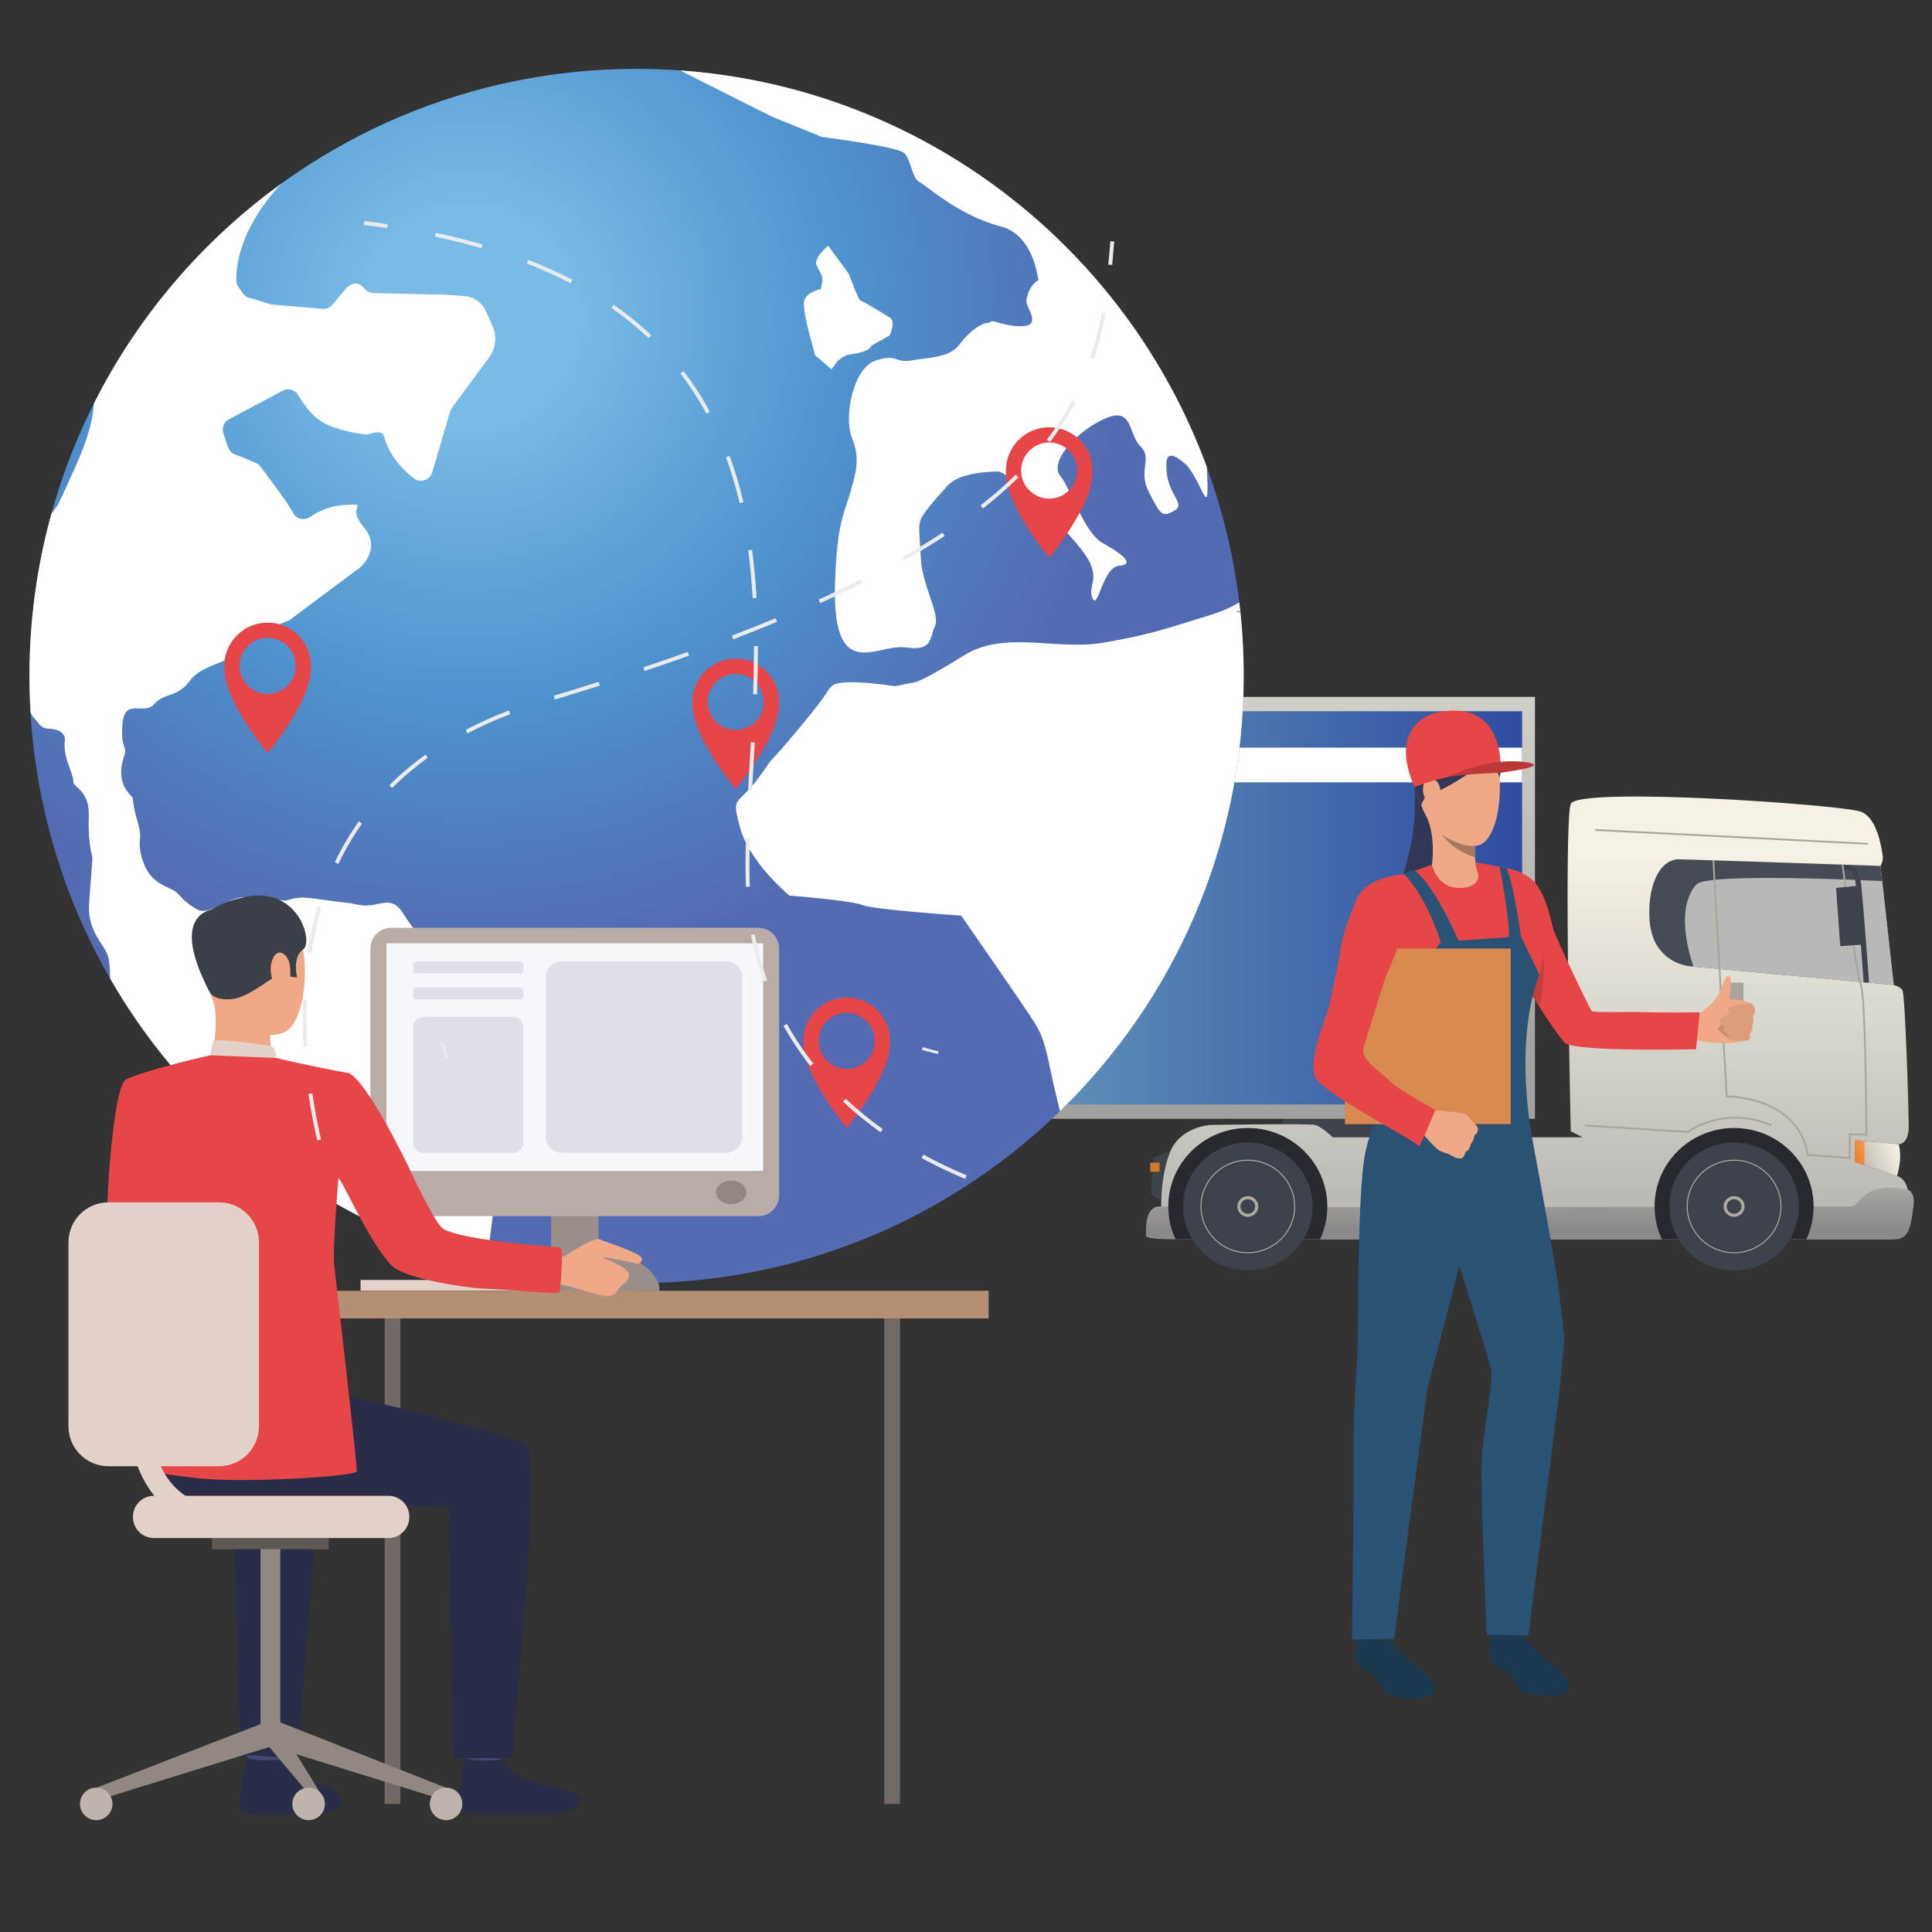 <?xml version="1.0" encoding="utf-8"?>
<!-- Generator: Adobe Illustrator 16.0.0, SVG Export Plug-In . SVG Version: 6.00 Build 0)  -->
<!DOCTYPE svg PUBLIC "-//W3C//DTD SVG 1.1//EN" "http://www.w3.org/Graphics/SVG/1.1/DTD/svg11.dtd">
<svg version="1.1" id="Layer_1" xmlns="http://www.w3.org/2000/svg" xmlns:xlink="http://www.w3.org/1999/xlink" x="0px" y="0px"
	 width="200px" height="200px" viewBox="0 0 200 200" enable-background="new 0 0 200 200" xml:space="preserve">
<rect x="0" y="0" width="200" height="200" fill="#333333" stroke="none"/>
<g>
	<rect x="-31.975" y="12.806" display="none" fill="#F7F8F8" width="266.081" height="163.414"/>
	<g>
		<rect x="132.803" y="115.211" fill="#3E424B" width="9.843" height="2.519"/>
		
			<linearGradient id="SVGID_1_" gradientUnits="userSpaceOnUse" x1="297.365" y1="-228.011" x2="297.365" y2="-164.673" gradientTransform="matrix(1 0 0 -1 -197.66 -118.96)">
			<stop  offset="0" style="stop-color:#A1A1A0"/>
			<stop  offset="1" style="stop-color:#F5F1E4"/>
		</linearGradient>
		<rect x="40.512" y="72.144" fill="url(#SVGID_1_)" width="118.386" height="43.674"/>
		
			<linearGradient id="SVGID_2_" gradientUnits="userSpaceOnUse" x1="239.499" y1="-212.94" x2="355.231" y2="-212.94" gradientTransform="matrix(1 0 0 -1 -197.66 -118.96)">
			<stop  offset="0.165" style="stop-color:#8CD2D0"/>
			<stop  offset="1" style="stop-color:#2F4DA1"/>
		</linearGradient>
		<rect x="41.839" y="73.627" fill="url(#SVGID_2_)" width="115.731" height="40.707"/>
		<polygon fill="#FFFFFF" points="157.57,77.399 118.629,77.399 120.941,80.987 157.57,80.987 		"/>
		
			<linearGradient id="SVGID_3_" gradientUnits="userSpaceOnUse" x1="356.559" y1="-259.332" x2="356.559" y2="-207.428" gradientTransform="matrix(1 0 0 -1 -197.66 -118.96)">
			<stop  offset="0" style="stop-color:#A1A1A0"/>
			<stop  offset="1" style="stop-color:#F5F1E4"/>
		</linearGradient>
		<path fill="url(#SVGID_3_)" d="M186.411,128.293c0,0,7.659,0,9.318,0c1.661,0,1.938-2.549,1.846-4.463
			c-0.093-1.912-1.199-2.094-1.199-2.094l-4.375-1.456v-2.276l4.56,0.455c0,0,1.03,0,1.03-1.821s-0.368-13.78-0.661-14.16
			c-0.292-0.379-0.892-0.516-0.892-0.516l-1.369-12.323c0,0,0.322-0.546,0.23-1.047s-0.461-3.824-2.214-4.552
			c-1.753-0.729-29.342-2.642-30.08-0.82c-0.738,1.821,0,33.873,0,33.873l1.2,0.638H137.97c0,0-1.138-1.092-1.814-1.274
			s-10.826,0-10.826,0s-3.261,0.122-4.307,3.035c-1.045,2.914-0.86,6.495-0.677,6.981c0.186,0.486,1.415,1.821,1.415,1.821H186.411
			L186.411,128.293z"/>
		<path fill="#464B55" d="M196.038,101.962l-20.981-1.923c-1.764-0.162-3.293-1.297-3.905-2.938
			c-0.185-0.499-0.323-1.072-0.38-1.726c-0.277-3.232,0.83-6.421,3.045-6.419c0.831,0,20.853,0.683,20.853,0.683L196.038,101.962z"
			/>
		<path fill="#B9B9B9" d="M175.321,100.063c0,0-2.197-5.735,0.295-8.513c1.132-1.262,19.228-0.339,19.228-0.339l1.194,10.751
			L175.321,100.063z"/>
		
			<linearGradient id="SVGID_4_" gradientUnits="userSpaceOnUse" x1="356.037" y1="-246.342" x2="356.037" y2="-230.403" gradientTransform="matrix(1 0 0 -1 -197.66 -118.96)">
			<stop  offset="0.01" style="stop-color:#8B8A8A"/>
			<stop  offset="1" style="stop-color:#F5F1E4"/>
		</linearGradient>
		<path fill="url(#SVGID_4_)" d="M198.083,124.893c-0.231,1.488-0.277,3.4-1.893,3.4h-24.155c-21.74,0-50.273,0-50.273,0
			s-3.122,0.046-3.122-0.364c0-0.409-0.238-3.203,1.564-3.036c1.171,0.109,30.39,0.076,51.076,0.042
			c6.88-0.013,12.815-0.026,16.463-0.033c2.3-0.005,3.691-0.009,3.835-0.009c1.061,0,1.064-2.678,5.906-1.756
			C197.484,123.137,198.313,123.405,198.083,124.893z"/>
		<g>
			<path fill="#3E424B" d="M186.217,124.893c0,3.654-3.001,6.617-6.705,6.617c-3.702,0-6.704-2.963-6.704-6.617
				s3.002-6.616,6.704-6.616C183.216,118.276,186.217,121.238,186.217,124.893z"/>
			<path fill="#AEAAA3" d="M180.599,124.893c0,0.593-0.486,1.072-1.087,1.072c-0.6,0-1.085-0.479-1.085-1.072
				c0-0.592,0.485-1.071,1.085-1.071C180.112,123.821,180.599,124.301,180.599,124.893z"/>
			<g>
				<path fill="#AEAAA3" d="M179.512,129.734c-2.704,0-4.905-2.173-4.905-4.842s2.201-4.84,4.905-4.84
					c2.705,0,4.905,2.171,4.905,4.84S182.217,129.734,179.512,129.734z M179.512,120.155c-2.646,0-4.801,2.125-4.801,4.737
					s2.154,4.739,4.801,4.739c2.648,0,4.802-2.127,4.802-4.739S182.16,120.155,179.512,120.155z"/>
			</g>
			<path fill="#3E424B" d="M180.276,124.893c0,0.417-0.342,0.754-0.765,0.754c-0.421,0-0.764-0.337-0.764-0.754
				c0-0.416,0.343-0.754,0.764-0.754C179.935,124.139,180.276,124.477,180.276,124.893z"/>
		</g>
		<path fill="#27292E" d="M187.743,124.893v0.009c-0.002,1.212-0.271,2.36-0.755,3.392h-14.953c-0.479-1.021-0.749-2.16-0.755-3.358
			v-0.042c0-4.485,3.686-8.123,8.232-8.123C184.059,116.77,187.743,120.407,187.743,124.893z"/>
		<path fill="#27292E" d="M137.403,124.893v0.009c-0.002,1.212-0.271,2.36-0.755,3.392h-14.952c-0.479-1.021-0.75-2.16-0.755-3.358
			v-0.042c0-4.485,3.686-8.123,8.232-8.123C133.719,116.77,137.403,120.407,137.403,124.893z"/>
		<g>
			<path fill="#3E424B" d="M186.217,124.893c0,3.654-3.001,6.617-6.705,6.617c-3.702,0-6.704-2.963-6.704-6.617
				s3.002-6.616,6.704-6.616C183.216,118.276,186.217,121.238,186.217,124.893z"/>
			<path fill="#AEAAA3" d="M180.599,124.893c0,0.593-0.486,1.072-1.087,1.072c-0.6,0-1.085-0.479-1.085-1.072
				c0-0.592,0.485-1.071,1.085-1.071C180.112,123.821,180.599,124.301,180.599,124.893z"/>
			<g>
				<path fill="#AEAAA3" d="M179.512,129.734c-2.704,0-4.905-2.173-4.905-4.842s2.201-4.84,4.905-4.84
					c2.705,0,4.905,2.171,4.905,4.84S182.217,129.734,179.512,129.734z M179.512,120.155c-2.646,0-4.801,2.125-4.801,4.737
					s2.154,4.739,4.801,4.739c2.648,0,4.802-2.127,4.802-4.739S182.16,120.155,179.512,120.155z"/>
			</g>
			<path fill="#3E424B" d="M180.276,124.893c0,0.417-0.342,0.754-0.765,0.754c-0.421,0-0.764-0.337-0.764-0.754
				c0-0.416,0.343-0.754,0.764-0.754C179.935,124.139,180.276,124.477,180.276,124.893z"/>
		</g>
		<g>
			<path fill="#3E424B" d="M135.877,124.893c0,3.654-3.002,6.617-6.705,6.617c-3.702,0-6.704-2.963-6.704-6.617
				s3.002-6.616,6.704-6.616C132.875,118.276,135.877,121.238,135.877,124.893z"/>
			<path fill="#AEAAA3" d="M130.259,124.893c0,0.593-0.486,1.072-1.087,1.072c-0.599,0-1.086-0.479-1.086-1.072
				c0-0.592,0.487-1.071,1.086-1.071C129.772,123.821,130.259,124.301,130.259,124.893z"/>
			<g>
				<path fill="#AEAAA3" d="M129.172,129.734c-2.704,0-4.904-2.173-4.904-4.842s2.2-4.84,4.904-4.84c2.705,0,4.905,2.171,4.905,4.84
					S131.877,129.734,129.172,129.734z M129.172,120.155c-2.646,0-4.8,2.125-4.8,4.737s2.153,4.739,4.8,4.739
					c2.647,0,4.802-2.127,4.802-4.739S131.819,120.155,129.172,120.155z"/>
			</g>
			<path fill="#3E424B" d="M129.937,124.893c0,0.417-0.342,0.754-0.765,0.754c-0.422,0-0.764-0.337-0.764-0.754
				c0-0.416,0.342-0.754,0.764-0.754C129.595,124.139,129.937,124.477,129.937,124.893z"/>
		</g>
		
			<linearGradient id="SVGID_5_" gradientUnits="userSpaceOnUse" x1="394.919" y1="-237.664" x2="388.978" y2="-239.921" gradientTransform="matrix(1 0 0 -1 -197.66 -118.96)">
			<stop  offset="0" style="stop-color:#FFFAEE"/>
			<stop  offset="0.462" style="stop-color:#DAD5CA"/>
			<stop  offset="1" style="stop-color:#AEAAA3"/>
		</linearGradient>
		<path fill="url(#SVGID_5_)" d="M192.001,118.004v2.276l4.375,1.456c0,0,0.585-1.699,0.185-3.277L192.001,118.004z"/>
		<path fill="#3E424B" d="M121.176,119.118l-1.783,0.767l-0.245,3.795l1.062,0.606C120.209,124.286,120.114,121.324,121.176,119.118
			z"/>
		<rect x="119.069" y="120.356" fill="#CF7A29" width="0.962" height="0.947"/>
		<g>
			<path fill="#A8A59B" d="M191.575,119.968l-4.505-0.331l-0.013-0.071c-0.99-5.999-8.238-5.983-8.308-5.979l-0.089,0.001
				l-1.386-24.549l0.185,0.006l1.375,24.362c0.842,0.017,7.396,0.342,8.394,6.06l4.162,0.306v-2.453l1.725,0.045
				c-0.006-1.238-0.088-14.191-0.562-15.368c-0.507-1.256-1.849-12.043-1.905-12.501l0.189,0.007
				c0.014,0.112,1.39,11.192,1.887,12.427c0.509,1.262,0.572,14.946,0.575,15.528l0.001,0.094l-1.726-0.045V119.968L191.575,119.968
				z"/>
		</g>
		<g>
			<polygon fill="#A8A59B" points="193.362,87.443 165.128,86.007 165.138,85.825 193.372,87.261 			"/>
		</g>
		<g>
			<path fill="#A8A59B" d="M174.741,117.276l-10.666-0.685l0.013-0.182l10.596,0.68c0.358-0.256,3.985-2.711,8.747-0.673
				l-0.073,0.167c-4.895-2.094-8.554,0.644-8.59,0.672L174.741,117.276z"/>
		</g>
		<g>
			<path fill="#3E424B" d="M192.933,101.722c-0.007-0.079-0.587-7.934-0.799-10.003c-0.11-1.068-0.42-1.424-0.595-1.541
				c-0.141-0.094-0.345-0.074-0.625-0.071l-0.066-0.529c0.314-0.012,0.652-0.073,1.008,0.164c0.449,0.301,0.729,0.948,0.828,1.924
				c0.213,2.077,0.795,9.939,0.801,10.019L192.933,101.722z"/>
		</g>
		<polygon fill="#3E424B" points="192.895,97.779 190.501,97.946 190.071,91.921 192.434,91.672 		"/>
		<rect x="178.892" y="101.722" fill="#A8A59B" width="1.598" height="2.641"/>
		
			<linearGradient id="SVGID_6_" gradientUnits="userSpaceOnUse" x1="389.328" y1="-238.643" x2="394.876" y2="-236.213" gradientTransform="matrix(1 0 0 -1 -197.66 -118.96)">
			<stop  offset="0" style="stop-color:#F17C21"/>
			<stop  offset="1" style="stop-color:#E8E3D8"/>
		</linearGradient>
		<polygon fill="url(#SVGID_6_)" points="192.001,118.004 192.001,120.28 193.023,120.62 193.023,118.105 		"/>
		<g>
			
				<radialGradient id="SVGID_7_" cx="34.724" cy="9.571" r="77.688" gradientTransform="matrix(0.866 0 0 -0.866 18.389 41.222)" gradientUnits="userSpaceOnUse">
				<stop  offset="0.16" style="stop-color:#79BAE6"/>
				<stop  offset="0.581" style="stop-color:#4E93CF"/>
				<stop  offset="1" style="stop-color:#536BB2"/>
			</radialGradient>
			<path fill="url(#SVGID_7_)" d="M128.75,69.98c0,34.711-28.141,62.851-62.852,62.851S3.047,104.691,3.047,69.98
				c0-34.71,28.14-62.851,62.851-62.851S128.75,35.271,128.75,69.98z"/>
			<path fill="#FFFFFF" d="M84.959,29.945c0,0-1.746,0.3-1.746,1.457c0,1.159,0.583,3.193,0.583,3.193l0.581,2.183l1.698,1.452
				l0.628-0.862c0,0,0.682-0.612,1.308-0.688c2.167-0.26,2.181-0.895,2.181-0.895l1.889-1.044c0,0,0.727-1.451,0-1.887
				c-0.726-0.438-2.826-1.746-3.011-1.746c-0.188,0-1.204-2.762-1.204-2.762l-2.132-2.909c0,0-1.503,1.206-1.212,1.986
				c0.292,0.777,0.728,1.068,0.582,1.795C84.959,29.945,84.959,29.945,84.959,29.945z"/>
			<g>
				<path fill="#FFFFFF" d="M128.293,62.36c-0.988,0.588-1.9,0.978-3.576,1.488c-4.385,1.34-5.602,1.827-10.473,2.68
					c-4.875,0.853-10.232-1.34-14.496,1.339c-4.264,2.681-5.036,2.761-5.036,2.761l-2.072,0.407c0,0-5.584-0.889-6.493-0.043
					c-0.793,0.739,0.202,0.043-3.452,4.428c-3.655,4.384-2.417,2.565-3.655,4.384c-2.698,3.968-3.41,2.192-2.437,5.846
					c0.976,3.654,5.118,7.064,5.118,7.064s6.333,0.488,7.552,0.974c1.218,0.488,10.231,1.098,10.231,1.098s6.451,9.258,7.668,11.205
					c1.221,1.949,1.311,4.008,2.197,7.554c0.146,0.58,0.264,1.07,0.359,1.481c11.734-11.412,19.021-27.38,19.021-45.047
					C128.75,67.4,128.596,64.857,128.293,62.36z"/>
				<path fill="#FFFFFF" d="M113.096,61.917c0.586,1.312,1.021-3.204,2.77-3.349c1.75-0.146,0.148-1.312-1.748-2.376
					c-1.895-1.066-3.205-5.489-4.369-6.947c-1.166-1.457,1.75-4.661,4.662-5.922s2.332,1.555,3.639,2.863
					c1.313,1.312-0.289,2.476,0.873,4.734c1.168,2.258,1.313,2.696,2.607,1.968c1.291-0.729-0.559-1.542-0.762-4.079
					c-0.094-1.216-0.094-2.475,1.797-0.902c1.854,1.535,2.73,6.927,2.357,0.417C116.588,25.624,95.533,9.069,70.4,7.292l9.472,4.769
					l5.206,2.114c0,0,7.65,0.977,8.462,1.627c0.813,0.652,0.813,2.605,1.628,3.029c0.813,0.425,4.067,3.48,8.459,4.619
					c2.572,0.668,3.527,3.407,3.877,5.559c-0.863,0.438-1.252,1.701-1.252,2.175c0,0.584,0.729,1.314,0.582,2.074
					c-0.143,0.764-2.037,0.55-3.35,0.179c-1.311-0.366-0.582-0.066-1.311,0c-0.729,0.069-1.893,0.951-2.912,2.289
					c-1.021,1.335-3.205,1.287-4.954,1.587c-1.747,0.305-1.311-0.738-3.64,0c-2.332,0.737-3.352,5.816-2.476,8.001
					c0.875,2.186,0.435,3.497-0.148,5.608c-0.582,2.111-1.399,3.027-1.6,9.399c-0.338,10.629,4.37,6.258,7.284,6.698
					c2.911,0.434,2.476-1.02,3.058-2.186c0.58-1.166-1.313-4.222-1.457-6.991c-0.146-2.768-0.292-3.352,0-4.097
					c0.291-0.741,1.602-2.165,2.768-3.479c1.166-1.308,4.223-1.455,5.244-1.455c1.02,0,6.992,5.828,8.883,8.447
					C114.117,59.881,112.514,60.609,113.096,61.917z"/>
				<path fill="#FFFFFF" d="M9.74,41.738c-0.016,0.069-0.029,0.138-0.034,0.208c-0.153,2.215-1.084,4.643-2.343,7.347
					c-1.032,2.221-1.24,2.927-1.891,3.679c-0.062,0.072-0.113,0.151-0.157,0.235C3.84,58.548,3.047,64.171,3.047,69.98
					c0,1.246,0.04,2.48,0.113,3.707c0.044,0.17,0.122,0.329,0.235,0.465l0.682,0.831c0.223,0.269,0.548,0.437,0.897,0.446
					c0.708,0.017,1.878,0.217,1.736,1.362c-0.201,1.635,0.924,3.365,0.871,4.069c-0.054,0.699,1.719,0.883,1.609,3.649
					c-0.085,2.199,0.21,3.598,0.334,4.081c0.035,0.131,0.047,0.265,0.037,0.399c-0.049,0.657-0.204,2.723-0.337,4.468
					c-0.159,2.105,0.69,3.346,1.321,4.336c0.594,0.926,0.822,1.205,0.841,3.292c0,0.085,0.016,0.171,0.034,0.254
					c8.325,14.432,22.218,25.244,38.741,29.505c0.216-0.419,0.364-0.87,0.388-1.179v-0.012c0.047-0.613,0.425-3.47,0.503-4.062
					c0.01-0.07,0.015-0.141,0.01-0.214c-0.026-0.613-0.152-3.729,0.137-4.769c0.32-1.15-0.58-1.682-2.663-5.369
					c-2.081-3.687,0.017-3.293,0.423-5.615c0.405-2.323,0.232-3.043,0.807-4.414c0.574-1.367,0,0-0.383-1.205
					c-0.386-1.206-6.143-6.902-7.538-9.273c-1.393-2.376-2.539-0.661-4.628-1.054c-2.087-0.394,0,0-4.717-0.661
					c-2.363-0.329-2.46,0.33-3.249,0.184c-1.034-0.188-1.899,0.206-3.54-0.266c-1.641-0.469-3.934,1.976-5.292,1.209
					c-1.356-0.767-1.532-1.196-2.148-1.767c-0.619-0.57-2.622-0.748-3.435-3.129c-0.81-2.381,0.043-2.001-0.575-4.103
					c-0.616-2.103-0.402-2.446-0.621-2.694c-0.216-0.252-1.715-1.423-0.807-4.124c0.423-1.257-0.372-0.558-0.159-3.364
					c0.211-2.809,2.24-0.852,3.273-2.061c1.031-1.208,2.402-0.652,3.712-2.434c1.312-1.785,3.888-1.592,6.113-3.761
					c2.225-2.171,4.359-2.321,4.559-2.782l6.939-5.181c0.033-0.025,0.064-0.051,0.094-0.08c0.329-0.306,2.034-2.069,0.262-4.127
					c-1.946-2.263,0.889-2.403-1.946-2.263c-1.536,0.074-2.768,0.69-3.575,1.241c-0.589,0.403-1.396,0.225-1.752-0.397
					c-0.277-0.487-0.601-1.021-0.898-1.432c-0.58-0.806-1.947-2.668-2.451-3.355c-0.123-0.169-0.293-0.303-0.485-0.389
					c-0.498-0.224-1.502-0.658-2.121-0.864c-0.36-0.12-0.648-0.393-0.778-0.75c-0.176-0.499-0.347-0.997-0.498-1.479
					c-0.176-0.563,0.068-1.169,0.589-1.447l5.537-2.951c0.58-0.311,1.301-0.108,1.63,0.462c0.461,0.804,1.206,1.888,2.166,2.569
					c1.372,0.97,3.808,1.376,4.65,1.491c0.182,0.024,0.366,0.005,0.542-0.055c0.445-0.144,1.355-0.362,1.508,0.224
					c0.548,2.06,1.978,3.51,3.089,4.369c0.679,0.524,1.672,0.198,1.913-0.624l1.853-6.301c0.042-0.14,0.106-0.267,0.192-0.383
					l3.828-5.178c0.709-0.959,0.845-2.225,0.357-3.311l-0.687-1.523c-0.394-0.872-1.235-1.463-2.19-1.535l-1.959-0.147l-7.479-0.168
					c-0.367-0.007-0.706-0.181-0.933-0.469c-0.372-0.472-1.109-0.985-2.153,0.274l-1.146,1.386c-0.254,0.31-0.646,0.473-1.044,0.438
					L28.2,31.524c-0.091-0.006-0.183-0.026-0.271-0.053c-0.366-0.12-1.43-0.462-2.125-0.641c-0.315-0.08-0.578-0.288-0.743-0.566
					c-0.209-0.344-0.587-0.753-0.598-1.137c-0.083-4.852,3.633-9.052,4.654-10.112C20.974,24.902,14.298,32.693,9.74,41.738z"/>
			</g>
		</g>
		<g>
			<g>
				<rect x="37.324" y="132.5" fill="#E2D2CA" width="18.616" height="1.104"/>
			</g>
			<g>
				<rect x="39.819" y="136.48" fill="#706966" width="1.631" height="50.258"/>
			</g>
			<g>
				<rect x="53.027" y="132.187" fill="#CCBDB7" width="12.94" height="1.579"/>
			</g>
			<g>
				<rect x="57.047" y="118.723" fill="#998E89" width="4.9" height="14.882"/>
			</g>
			<g>
				<rect x="30.646" y="133.623" fill="#B59074" width="71.698" height="2.857"/>
			</g>
			<g>
				<path fill="#E64647" d="M16.885,116.328c0,0-0.784,10.996,1.364,12.313c1.347,0.824,6.713,3.604,6.554,4.125
					s-3.03,4.641-3.03,4.641s-10.309-6.79-10.641-8.927c-0.325-2.092,0.507-16.104,1.924-16.748
					c1.062-0.484,1.622-0.084,2.959,0.909C17.892,114.035,16.885,116.328,16.885,116.328z"/>
			</g>
			<g>
				<g>
					<g>
						<path fill="#434874" d="M29.569,179.877c0,0-0.321,2.226-0.361,2.559c-0.04,0.335-3.566-0.196-3.566-0.196l-0.286-2.65
							C25.356,179.589,29.128,179.563,29.569,179.877z"/>
					</g>
				</g>
			</g>
			<g>
				<g>
					<g>
						<path fill="#2A2D47" d="M29.246,182.154c0,0,1.117,1.341,2.198,1.924c1.08,0.584,2.778,0.816,3.417,1.422
							c0.461,0.437,1.68,2.315-2.807,2.277c-4.488-0.036-6.651,0.267-7.132-0.455c-0.481-0.721,0.695-5.319,0.695-5.319
							S26.679,182.385,29.246,182.154z"/>
					</g>
				</g>
			</g>
			<g>
				<g>
					<g>
						<path fill="#434874" d="M52.159,179.897c0,0-0.32,2.226-0.36,2.561c-0.041,0.333-3.566-0.197-3.566-0.197l-0.286-2.648
							C47.947,179.612,51.718,179.585,52.159,179.897z"/>
					</g>
				</g>
			</g>
			<g>
				<g>
					<g>
						<path fill="#2A2D47" d="M51.835,182.174c0,0,1.118,1.341,2.198,1.926c1.081,0.583,5.057,1.064,5.696,1.669
							c0.46,0.438,1.228,2.194-5.087,2.031c-4.486-0.118-6.651,0.266-7.132-0.456c-0.481-0.72,0.696-5.321,0.696-5.321
							S49.208,182.433,51.835,182.174z"/>
					</g>
				</g>
			</g>
			<g>
				<g>
					<g>
						<path fill="#2A2D47" d="M18.196,141.441c0,0,12.819,2.169,15.714,2.624c2.895,0.454,18.594,4.361,20.557,5.552
							c1.563,0.946-0.819,23.702-1.375,32.386h-6.184l-0.448-26.044c-7.42,0.185-12.715-1.735-18.119-0.915
							c-5.403,0.821-9.907,1.987-13.342-2.618C15,152.426,14.873,142.448,18.196,141.441z"/>
					</g>
				</g>
			</g>
			<g>
				<g>
					<g>
						<path fill="#2A2D47" d="M30.831,182.022l-6.026-0.371l-0.587-25.692c-3.195,0.079-4.289-0.122-6.875-0.437l-4.865-11.309
							c4.263,0.853,17.925,4.298,19.746,5.403C33.788,150.564,31.388,173.341,30.831,182.022z"/>
					</g>
				</g>
			</g>
			<g>
				<g>
					<g>
						<path fill="#EFA986" d="M24.097,93.391c0,0,4.699-1.299,6.492,2.349c1.793,3.648,0.98,10.564-1.388,11.215
							c-2.369,0.65-5.774-0.1-6.757-2.37c-0.983-2.271-1.768-5.496-1.532-7.586C21.146,94.91,22.85,93.89,24.097,93.391z"/>
					</g>
				</g>
			</g>
			<g>
				<g>
					<g>
						<path fill="#EFA986" d="M27.973,106.227c0,0-0.052,2.773,0.253,3.364c0.306,0.593-6.543,0.444-6.543,0.444
							s1.08-3.332,0.467-6.17C21.544,101.057,27.973,106.227,27.973,106.227z"/>
					</g>
				</g>
			</g>
			<g>
				<g>
					<g>
						<path fill="#3B4048" d="M21.782,102.814c0,0,0.366,0.744,2.139,0.625c1.772-0.121,4.111-2.26,4.864-2.45
							c0.752-0.191,0.797-0.62,0.797-0.62l0.398,0.708l0.771,0.118c0,0-0.523-2.144,0.618-2.899
							c1.143-0.755-0.514-6.834-6.294-5.369c0,0-4.413,0.809-4.472,3.272C20.543,98.664,20.926,101.51,21.782,102.814z"/>
					</g>
				</g>
			</g>
			<g>
				<g>
					<g>
						<path fill="#E2D2CA" d="M28.587,109.521c0,0-0.02-1.131-0.532-1.239c-0.512-0.107-5.384-0.778-6.013-0.531l-0.27,1.492
							C21.773,109.243,22.984,109.988,28.587,109.521z"/>
					</g>
				</g>
			</g>
			<g>
				<g>
					<g>
						<path fill="#EFA986" d="M29.997,99.864c-0.131-0.926-1.185-1.99-1.788-0.547c-0.603,1.442,0.408,3.543,1.084,3.431
							C29.97,102.635,30.175,101.121,29.997,99.864z"/>
					</g>
				</g>
			</g>
			<g>
				<g>
					<g>
						<path fill="#333757" d="M48.993,122.872c-0.002,0-0.005,0-0.009,0C49.02,122.888,49.025,122.888,48.993,122.872z"/>
					</g>
				</g>
			</g>
			<g>
				<g>
					<g>
						<path fill="#3B4048" d="M22.726,94.052c0,0-5.729-0.27-1,8.674L22.726,94.052z"/>
					</g>
				</g>
			</g>
			<g>
				<g>
					<polygon fill="#918783" points="9.96,185.07 10.386,186.27 28.396,180.689 27.532,178.263 					"/>
				</g>
			</g>
			<g>
				<g>
					<rect x="26.966" y="160.256" fill="#918783" width="2.047" height="19.58"/>
				</g>
			</g>
			<g>
				<g>
					<rect x="21.954" y="159.215" fill="#5F5955" width="12.073" height="1.155"/>
				</g>
			</g>
			<g>
				<g>
					<polygon fill="#918783" points="46.178,185.07 45.751,186.27 27.743,180.689 28.534,178.109 					"/>
				</g>
			</g>
			<g>
				<g>
					<polygon fill="#918783" points="33.489,186.142 33.489,187.537 27.743,180.689 28.534,178.109 					"/>
				</g>
			</g>
			<g>
				<g>
					<path fill="#BFB3AD" d="M47.861,186.738c0,0.93-0.753,1.684-1.683,1.684s-1.683-0.754-1.683-1.684s0.753-1.682,1.683-1.682
						C47.107,185.056,47.861,185.809,47.861,186.738z"/>
				</g>
			</g>
			<g>
				<g>
					<path fill="#BFB3AD" d="M33.632,186.738c0,0.93-0.753,1.684-1.683,1.684s-1.684-0.754-1.684-1.684s0.754-1.682,1.684-1.682
						C32.879,185.056,33.632,185.809,33.632,186.738z"/>
				</g>
			</g>
			<g>
				<g>
					<path fill="#BFB3AD" d="M11.643,186.738c0,0.93-0.753,1.684-1.683,1.684c-0.93,0-1.683-0.754-1.683-1.684
						s0.753-1.682,1.683-1.682C10.89,185.056,11.643,185.809,11.643,186.738z"/>
				</g>
			</g>
			<g>
				<path fill="#E2D2CA" d="M40.212,159.215H15.926c-1.192,0-2.158-0.964-2.158-2.157v-0.055c0-1.19,0.966-2.157,2.158-2.157h24.286
					c1.191,0,2.158,0.967,2.158,2.157v0.055C42.37,158.251,41.403,159.215,40.212,159.215z"/>
			</g>
			<g>
				<rect x="91.539" y="136.48" fill="#706966" width="1.631" height="50.258"/>
			</g>
			<g>
				<path fill="#B9ACA6" d="M78.501,125.892H40.493c-1.189,0-2.153-0.963-2.153-2.153V98.194c0-1.189,0.963-2.153,2.153-2.153
					h38.008c1.188,0,2.152,0.964,2.152,2.153v25.544C80.653,124.929,79.69,125.892,78.501,125.892z"/>
			</g>
			<g>
				<rect x="39.998" y="97.655" fill="#F6F7FB" width="38.999" height="23.559"/>
			</g>
			<g>
				<path fill="#928681" d="M77.263,123.435c0,0.671-0.704,1.215-1.572,1.215c-0.868,0-1.571-0.544-1.571-1.215
					c0-0.67,0.704-1.212,1.571-1.212C76.56,122.223,77.263,122.765,77.263,123.435z"/>
			</g>
			<g>
				<path fill="#998E89" d="M68.256,133.661v-0.53c0,0-0.747-3.305-6.029-3.305c-5.282,0-5.175,3.835-5.175,3.835H68.256
					L68.256,133.661z"/>
			</g>
			<g>
				<g>
					<path fill="#EFA986" d="M56.988,130.317c0,0,1.147-0.089,1.568-0.344c0.42-0.253,2.936-1.944,3.526-1.673
						c0.591,0.27,4.524,1.475,4.387,2.049c-0.136,0.575-0.501,0.52-0.778,0.418c-0.277-0.101-3.132-0.7-3.384-0.6
						c0,0,2.805,1.023,2.815,1.769c0.012,0.747-0.586,0.93-0.853,1.211c-0.266,0.283-0.585,0.984-1.308,1.038
						c-0.723,0.053-4.25-1.174-4.975-1.229c-0.727-0.057-2.07,0.044-2.161-0.073S56.988,130.317,56.988,130.317z"/>
				</g>
			</g>
			<g>
				<g>
					<g>
						<path fill="#E64647" d="M36.097,111.087c-3.659-0.644-7.51-1.565-7.51-1.565l-6.814-0.278c0,0-6.254,1.377-8.717,2.489
							c-0.234,0.105-0.235,5.579-0.875,7.014l2.042,4.309c0,0,1.179,8.533,1.424,12.328c0.113,1.742-0.318,16.839-0.318,16.839
							s0.613,0.302,5.263,0.814c4.65,0.512,16.271-0.186,16.343-0.733c0.074-0.55-2.249-20.453-2.353-21.485
							c-0.157-1.582,0.458-8.892,0.458-8.892c0.876,1.177,3.11,6.493,5.438,9.021c1.37,1.488,8.151,2.4,9.429,2.442
							c2.783,0.094,7.859,0.647,8.007,0.378c0.119-0.163,0.443-4.508,0.125-4.613c-0.278-0.093-9.705-0.636-12.12-1.917
							c-0.884-0.468-3.525-6.228-3.525-6.228S38.115,111.993,36.097,111.087z"/>
					</g>
				</g>
			</g>
			<g>
				<path fill="#E2D2CA" d="M22.668,151.785H11.229c-2.288,0-4.143-1.854-4.143-4.144v-19.032c0-2.288,1.855-4.142,4.143-4.142
					h11.438c2.289,0,4.143,1.854,4.143,4.142v19.032C26.811,149.931,24.957,151.785,22.668,151.785z"/>
			</g>
			<g>
				<path fill="#E2D2CA" d="M23.315,158.128c-2.907,0-5.266-0.976-7.011-2.902c-3.942-4.353-3.234-12.007-3.202-12.33
					c0.06-0.603,0.598-1.044,1.2-0.983c0.604,0.06,1.044,0.597,0.984,1.199c-0.008,0.088-0.637,7.024,2.649,10.646
					c1.33,1.465,3.089,2.177,5.38,2.177c0.606,0,1.098,0.491,1.098,1.098S23.921,158.128,23.315,158.128z"/>
			</g>
			<g>
				<g>
					<g>
						<path fill="#DFE1E8" d="M53.877,100.776H43.07c-0.17,0-0.308-0.139-0.308-0.308v-0.628c0-0.17,0.138-0.308,0.308-0.308h10.807
							c0.171,0,0.309,0.138,0.309,0.308v0.628C54.187,100.637,54.048,100.776,53.877,100.776z"/>
					</g>
				</g>
			</g>
			<g>
				<g>
					<g>
						<path fill="#DFE1E8" d="M53.877,103.445H43.07c-0.17,0-0.308-0.139-0.308-0.309v-0.627c0-0.172,0.138-0.309,0.308-0.309
							h10.807c0.171,0,0.309,0.137,0.309,0.309v0.627C54.187,103.307,54.048,103.445,53.877,103.445z"/>
					</g>
				</g>
			</g>
			<g>
				<g>
					<g>
						<path fill="#DFE1E8" d="M53.148,119.338H43.8c-0.573,0-1.038-0.467-1.038-1.038v-12c0-0.573,0.464-1.037,1.038-1.037h9.349
							c0.574,0,1.038,0.464,1.038,1.037v12C54.187,118.871,53.722,119.338,53.148,119.338z"/>
					</g>
				</g>
			</g>
			<g>
				<g>
					<g>
						<path fill="#DFE1E8" d="M75.194,119.338h-17.06c-0.906,0-1.642-0.736-1.642-1.644v-16.521c0-0.908,0.736-1.643,1.642-1.643
							h17.06c0.907,0,1.643,0.734,1.643,1.643v16.521C76.836,118.602,76.101,119.338,75.194,119.338z"/>
					</g>
				</g>
			</g>
		</g>
		<path fill="#E64647" d="M92.134,107.748c0-2.475-2.007-4.482-4.483-4.482c-2.477,0-4.483,2.008-4.483,4.482
			c0,0.086,0.003,0.171,0.008,0.256h-0.008c0,3.413,4.483,8.761,4.483,8.761s4.483-5.348,4.483-8.761h-0.009
			C92.131,107.919,92.134,107.834,92.134,107.748z M87.651,110.652c-1.604,0-2.905-1.3-2.905-2.904c0-1.604,1.301-2.903,2.905-2.903
			c1.603,0,2.904,1.3,2.904,2.903C90.555,109.353,89.254,110.652,87.651,110.652z"/>
		<path fill="#E64647" d="M113.097,48.713c0-2.476-2.007-4.482-4.482-4.482s-4.484,2.007-4.484,4.482
			c0,0.086,0.004,0.17,0.009,0.255h-0.009c0,3.413,4.484,8.762,4.484,8.762s4.482-5.349,4.482-8.762h-0.008
			C113.094,48.883,113.097,48.799,113.097,48.713z M108.614,51.617c-1.604,0-2.905-1.3-2.905-2.904s1.301-2.904,2.905-2.904
			c1.603,0,2.903,1.3,2.903,2.904S110.217,51.617,108.614,51.617z"/>
		<path fill="#E64647" d="M80.64,72.663c0-2.476-2.007-4.482-4.482-4.482c-2.475,0-4.482,2.007-4.482,4.482
			c0,0.085,0.003,0.17,0.007,0.255h-0.007c0,3.413,4.482,8.762,4.482,8.762s4.482-5.349,4.482-8.762h-0.007
			C80.638,72.833,80.64,72.748,80.64,72.663z M76.158,75.566c-1.604,0-2.904-1.3-2.904-2.904s1.3-2.904,2.904-2.904
			c1.604,0,2.905,1.3,2.905,2.904S77.762,75.566,76.158,75.566z"/>
		<path fill="#E64647" d="M32.183,68.937c0-2.476-2.007-4.482-4.482-4.482c-2.476,0-4.483,2.006-4.483,4.482
			c0,0.086,0.003,0.17,0.008,0.255h-0.008c0,3.413,4.483,8.762,4.483,8.762s4.482-5.349,4.482-8.762h-0.007
			C32.18,69.107,32.183,69.023,32.183,68.937z M27.701,71.841c-1.604,0-2.905-1.3-2.905-2.904c0-1.604,1.3-2.904,2.905-2.904
			c1.604,0,2.904,1.301,2.904,2.904C30.604,70.541,29.304,71.841,27.701,71.841z"/>
		<g>
			<g>
				<g>
					<g>
						<path fill="#1B394F" d="M155.573,172.774c0.934,0.28,1.214,1.869,2.008,2.336c0.794,0.468,4.672,0.795,4.813-0.421
							c0.14-1.215-1.627-2.302-2.421-2.909c-0.795-0.608-2.819-2.773-3.184-3.566c0,0-0.215,0.471-0.955,0.41
							c-0.959-0.078-1.182-0.298-1.182-0.298c-0.152,0.957-0.294,1.607-0.388,1.972
							C153.938,171.561,154.638,172.493,155.573,172.774z"/>
					</g>
				</g>
			</g>
			<g>
				<g>
					<g>
						<path fill="#1B394F" d="M141.684,173.073c0.936,0.28,1.216,1.869,2.01,2.336c0.794,0.468,4.673,0.794,4.812-0.42
							c0.14-1.215-1.625-2.303-2.421-2.91c-0.793-0.608-2.82-2.772-3.184-3.566c0,0-0.214,0.471-0.955,0.411
							c-0.958-0.078-1.181-0.3-1.181-0.3c-0.154,0.958-0.293,1.609-0.39,1.975C140.049,171.86,140.751,172.794,141.684,173.073z"/>
					</g>
				</g>
			</g>
			<g>
				<path fill="#EFA986" d="M175.815,105.071c0,0,1.35-1.187,1.562-1.362c0.212-0.174,0.975-0.248,1.858-0.259
					c0.882-0.01,2.082,0.372,2.167,0.498c0.086,0.127,0.23,0.214,0.226,0.604c-0.003,0.392-0.224,0.72-0.224,0.72
					s0.221,0.484-0.079,0.868c0,0,0.187,0.466-0.226,0.846c0,0,0.171,0.46-0.152,0.71c0,0-0.765,0.077-1.039,0.188
					s-1.877,0.159-3.419-0.028C176.489,107.855,174.777,107.715,175.815,105.071z"/>
			</g>
			<g>
				<path fill="#CE8C6C" d="M178.423,105.434c0,0-0.344,0.835-0.56,1.021c-0.216,0.185,1.367,1.229,1.367,1.229
					S179.427,105.88,178.423,105.434z"/>
			</g>
			<g>
				<path fill="#DC9D7C" d="M181.172,103.943c0,0-2.239,0.078-2.271,0.441c-0.032,0.361,0.176,0.514,0.176,0.514l-0.907,0.451
					c0,0-0.431,0.637,0.39,0.922c0,0-0.466,0.553,0.359,0.732c0,0-0.144,0.502,0.224,0.654c0.368,0.149,1.806,0.038,1.806,0.038
					s0.318-0.15,0.177-0.702c0,0,0.426-0.342,0.235-0.847c0,0,0.293-0.334,0.082-0.878c0,0,0.556-0.772-0.039-1.321
					C181.402,103.948,181.266,103.938,181.172,103.943z"/>
			</g>
			<g>
				<path fill="#EFA986" d="M178.892,104.362c0,0,0.37-2.082,0.255-2.991c-0.026-0.206-0.02-0.283-0.221-0.337
					c-0.2-0.054-0.534,0.661-0.757,1.29c-0.221,0.629-0.815,1.404-0.815,1.404S177.335,104.377,178.892,104.362z"/>
			</g>
			<path fill="#EFA986" d="M176.221,107.785c0,0-0.856-0.297-1.36-0.204c-0.506,0.095,0.955-2.51,0.955-2.51L176.221,107.785z"/>
			<g>
				<path fill="#E64647" d="M155.239,89.727c0,0,2.703,0.307,3.835,1.858c1.134,1.552,1.506,3.924,1.756,4.708
					c0.251,0.786,3.726,8.185,3.954,8.371c0.229,0.186,3.4,0.061,5.307,0.113c2.679,0.076,5.869,0.011,5.869,0.011l-0.39,3.833
					c0,0-12.736,0.299-13.616-0.701c-1.943-2.206-6.331-9.898-6.331-9.898S151.028,91.795,155.239,89.727z"/>
			</g>
			<path fill="#C43D3C" d="M159.774,98.467c0,0,0.262,3.441-0.429,5.685l-0.754-1.078
				C158.592,103.073,159.877,99.643,159.774,98.467z"/>
			<path fill="#333757" d="M146.431,81.481c0,0,0.214,2.685-0.276,5.401c-0.489,2.717-1.272,4.871-1.272,4.871l4.382-1.493
				C149.264,90.26,149.538,81.849,146.431,81.481z"/>
			<path fill="#295274" d="M144.631,112.147c0,0-2.647,3.441-3.364,7.524c-0.718,4.083-0.693,17.614-0.726,19.633
				c-0.031,2.019-0.471,6.679-0.415,11.015c0.048,3.82-0.168,19.4-0.168,19.4l4.36-0.067c0,0,2.109-16.088,2.343-17.683
				c0.235-1.595,1.004-7.52,1.099-8.177c0.093-0.658,5.038-18.421,5.038-21.364C152.798,119.483,151.014,107.344,144.631,112.147z"
				/>
			<path fill="#295274" d="M157.84,113.65c0.169,0.938,3.216,17.217,3.447,19.317c0.257,2.344,0.73,5.167,0.63,6.139
				c-0.235,2.252-0.432,4.467-0.432,4.467l-3.258,25.731l-4.336-0.081c0,0-0.611-14.623-0.522-17.727
				c0.088-3.106,1.303-8.505,0.972-9.861c-0.33-1.356-5.189-16.731-5.189-16.731S145.005,107.465,157.84,113.65z"/>
			<path fill="#E64647" d="M157.632,111.986c0.162,1.115,0.885,5.321,0.885,5.321c-7.36,2.368-16.119-1.298-16.119-1.298
				c0.146-0.808,2.19-6.484,2.484-7.071c0.293-0.589,0.732-2.244,0.293-4.288c-0.115-0.541-0.483-1.704-1.126-3.219
				c-0.28-0.662-0.482-1.146-0.779-1.875c0-0.001,0-0.002,0-0.002c-1.268-3.104-2.516-6.458-2.279-7.066
				c0.415-1.077,2.447-1.566,3.427-1.739c0.979-0.171,4.503-1.493,4.503-1.493h3.757c0,0,4.443,0.723,4.871,1.132
				c0.863,0.828,1.592,5.208,1.592,5.208c1.615,3.562-0.335,6.329-0.574,7.101c-0.447,1.454-0.748,3.326-0.858,4.28
				C157.598,107.932,157.548,111.418,157.632,111.986z"/>
			<path fill="#EFA986" d="M150.169,73.666c1.345-0.147,4.602,0.783,5.017,5.751c0.417,4.97-0.783,7.465-1.885,8.004
				s-4.159-0.318-5.531-2.717c-1.37-2.398-3.059-7.979-1.125-9.545C148.578,73.592,150.169,73.666,150.169,73.666z"/>
			<path fill="#333757" d="M153.688,78.543c0,0,1.186,0.843,1.584,1.963c0,0,0.891-6.28-4.465-6.796
				c-4.076-0.393-5.435,2.948-5.085,5.096c0.348,2.147,1.402,4.581,1.402,4.581s0.348-1.215,1.074-1.25
				C148.924,82.102,153.559,79.368,153.688,78.543z"/>
			<path fill="#EFA986" d="M151.05,91.924c-2.301,0-2.819-2.413-2.819-2.413s0.502-3.257-0.787-5.427s5.223,3.492,5.223,3.492
				s-0.006,0.53,0.026,1.165c0.035,0.678,0.136,1.305,0.313,1.705C153.005,90.446,153.351,91.924,151.05,91.924z"/>
			<path fill="#EFA986" d="M148.725,80.876c-0.246-0.238-1.395-0.634-1.419,0.833c-0.025,1.466,1.639,2.545,1.786,1.518
				C149.238,82.199,149.139,81.277,148.725,80.876z"/>
			<path fill="#A77861" d="M152.692,88.741c-0.079-0.022-0.167-0.05-0.263-0.081c-2.142-0.722-3.166-2.283-3.166-2.283
				c1.959,1.361,3.402,1.199,3.402,1.199S152.66,88.106,152.692,88.741z"/>
			<path fill="#295274" d="M144.223,101.85c0,0,3.502-1.998,4.933-4.354l8.288-0.562l1.919,3.965c0,0-2.593,5.53-0.846,16.409
				c0.847,5.273-16.119-1.298-16.119-1.298S144.95,107.999,144.223,101.85z"/>
			<path fill="#295274" d="M149.155,97.495c0,0-1.644-5.119-3.876-6.972c0,0,0.591-0.598,1.18-0.385c0,0,1.717,0.939,4.52,7.233
				C153.78,103.666,149.155,97.495,149.155,97.495z"/>
			<path fill="#295274" d="M157.443,96.934c0,0-0.614-4.814-1.485-7.075l-0.719-0.131c0,0,1.072,5.476,0.961,7.292
				C156.091,98.833,157.443,96.934,157.443,96.934z"/>
			<rect x="139.232" y="98.195" fill="#D88A51" width="17.159" height="18.174"/>
			<g>
				<g>
					<g>
						<g>
							<g>
								<path fill="#EFA986" d="M151.251,119.923c0,0-0.424,0.001-0.609-0.089c0,0-0.326-0.188-0.564-0.309
									c-0.077-0.038-0.145-0.068-0.19-0.085c-0.189-0.065-0.626-0.152-1.038-0.439c-0.41-0.285-1.869-1.974-1.869-1.974
									l0.688-1.046l0.505-1.075c0,0,3.062,0.197,3.478,0.422c0.04,0.021,0.079,0.044,0.113,0.068
									c0.334,0.222,0.487,0.526,0.65,0.662c0.058,0.051,0.61,0.591,0.591,0.821c-0.027,0.319-0.174,0.53-0.367,0.635
									c0,0-0.079,0.624-0.387,0.914c0,0-0.054,0.577-0.54,0.83C151.711,119.259,151.591,119.838,151.251,119.923z"/>
							</g>
						</g>
					</g>
				</g>
			</g>
			<g>
				<path fill="#E64647" d="M145.279,90.523c0,0-3.852,0.149-4.877,2.65c-1.333,3.251-1.526,4.235-1.742,5.757
					c-0.205,1.437-1.128,5.361-1.223,5.765c-0.094,0.406-2.185,5.238-1.226,6.927c0.965,1.698,10.755,6.695,10.692,7.069
					c-0.063,0.373,1.695-3.779,1.695-3.779s-3.961-2.207-4.609-2.888c-1.054-1.104-3.277-2.294-2.821-3.664
					c0.537-1.61,2.148-7.039,2.523-7.833C144.066,99.732,147.663,91.536,145.279,90.523z"/>
			</g>
			<path fill="#E64647" d="M146.431,81.481c0,0,4.312-1.837,8.89-1.488c0,0,0.74-7.779-6.613-6.233
				C148.707,73.76,143.506,74.792,146.431,81.481z"/>
			<path fill="#BB3939" d="M149.91,80.43c0,0,3.795-1.97,7.628-1.577c3.834,0.393-2.218,1.141-2.218,1.141
				S152.008,80.082,149.91,80.43z"/>
		</g>
		<g>
			<g>
				<path fill="#EBEBEB" d="M97.111,109.105c-0.025-0.006-0.644-0.127-1.673-0.432l0.081-0.273c1.015,0.301,1.641,0.424,1.647,0.426
					L97.111,109.105z"/>
			</g>
			<g>
				<path fill="#EBEBEB" d="M99.909,122.041c-1.554-0.648-3.072-1.377-4.513-2.166l0.194-0.357c1.429,0.785,2.935,1.508,4.474,2.15
					L99.909,122.041z M91.152,117.215c-1.383-0.988-2.688-2.055-3.877-3.172l0.277-0.295c1.176,1.105,2.466,2.16,3.835,3.137
					L91.152,117.215z M83.883,110.355c-1.041-1.32-1.976-2.723-2.777-4.17l0.354-0.195c0.792,1.428,1.714,2.813,2.742,4.115
					L83.883,110.355z M79.043,101.62c-0.553-1.548-0.992-3.174-1.306-4.835l0.397-0.076c0.31,1.641,0.744,3.247,1.289,4.775
					L79.043,101.62z M77.217,91.802c-0.028-0.719-0.042-1.493-0.042-2.303c0-0.837,0.014-1.718,0.043-2.695l0.405,0.013
					c-0.029,0.972-0.043,1.85-0.043,2.683c0,0.804,0.014,1.574,0.042,2.288L77.217,91.802z M77.848,81.842l-0.404-0.022
					c0.043-0.789,0.09-1.587,0.137-2.395c0.05-0.851,0.1-1.713,0.148-2.583l0.404,0.022c-0.048,0.87-0.099,1.731-0.148,2.584
					C77.938,80.255,77.891,81.054,77.848,81.842z M78.367,71.882l-0.405-0.015c0.062-1.727,0.092-3.289,0.092-4.773v-0.203l0.404,0
					l0,0.204C78.459,68.584,78.429,70.15,78.367,71.882z M77.914,61.918c-0.099-1.726-0.254-3.392-0.462-4.951l0.401-0.053
					c0.209,1.569,0.366,3.244,0.465,4.979L77.914,61.918z M76.565,52.083c-0.388-1.657-0.863-3.254-1.412-4.75l0.38-0.14
					c0.555,1.511,1.034,3.125,1.426,4.797L76.565,52.083z M73.127,42.819c-0.789-1.461-1.691-2.857-2.682-4.153l0.322-0.246
					c1.002,1.312,1.917,2.727,2.715,4.206L73.127,42.819z M67.139,34.995c-1.172-1.109-2.463-2.159-3.837-3.118l0.233-0.332
					c1.389,0.971,2.696,2.032,3.882,3.157L67.139,34.995z M59.064,29.32c-1.414-0.737-2.933-1.423-4.516-2.04l0.147-0.377
					c1.596,0.622,3.128,1.314,4.556,2.058L59.064,29.32z M49.85,25.695c-1.532-0.444-3.152-0.848-4.817-1.199l0.084-0.396
					c1.673,0.354,3.304,0.759,4.845,1.206L49.85,25.695z"/>
			</g>
			<g>
				<path fill="#EBEBEB" d="M40.083,23.613c-0.782-0.116-1.59-0.224-2.403-0.323l0.049-0.402c0.816,0.099,1.628,0.208,2.413,0.324
					L40.083,23.613z"/>
			</g>
		</g>
		<g>
			<g>
				<path fill="#EBEBEB" d="M46.188,109.637c-0.002-0.008-0.24-0.607-0.563-1.631l0.272-0.088c0.32,1.016,0.553,1.605,0.556,1.613
					L46.188,109.637z"/>
			</g>
			<g>
				<path fill="#EBEBEB" d="M32.837,118.053c-0.366-1.6-0.67-3.217-0.905-4.805l0.4-0.061c0.233,1.58,0.536,3.186,0.899,4.773
					L32.837,118.053z M31.421,108.379c-0.063-1.035-0.095-2.07-0.095-3.076c0-0.609,0.012-1.221,0.035-1.817l0.405,0.016
					c-0.023,0.591-0.034,1.198-0.034,1.802c-0.001,0.998,0.031,2.025,0.093,3.053L31.421,108.379z M32.227,98.672l-0.4-0.061
					c0.257-1.649,0.619-3.258,1.075-4.781l0.388,0.116C32.838,95.453,32.481,97.042,32.227,98.672z M35.027,89.431l-0.365-0.174
					c0.71-1.484,1.544-2.907,2.48-4.228l0.331,0.235C36.55,86.566,35.729,87.969,35.027,89.431z M40.591,81.573l-0.286-0.286
					c1.135-1.133,2.393-2.198,3.737-3.166l0.237,0.328C42.952,79.405,41.712,80.457,40.591,81.573z M48.4,75.912l-0.188-0.358
					c1.397-0.733,2.899-1.408,4.464-2.005l0.144,0.378C51.27,74.519,49.784,75.186,48.4,75.912z M57.436,72.414l-0.117-0.388
					c1.583-0.476,3.148-0.96,4.652-1.437l0.123,0.386C60.588,71.453,59.021,71.937,57.436,72.414z M66.731,69.464l-0.128-0.385
					c1.571-0.527,3.119-1.063,4.6-1.592l0.137,0.381C69.855,68.399,68.305,68.936,66.731,69.464z M75.912,66.176l-0.145-0.377
					c1.552-0.594,3.072-1.201,4.521-1.801l0.155,0.374C78.992,64.974,77.467,65.581,75.912,66.176z M84.918,62.431l-0.167-0.368
					c1.524-0.692,3-1.397,4.387-2.096l0.182,0.362C87.928,61.03,86.447,61.737,84.918,62.431z M93.624,58.028l-0.199-0.352
					c1.461-0.832,2.855-1.683,4.144-2.531l0.223,0.338C96.495,56.336,95.093,57.192,93.624,58.028z M101.76,52.636l-0.251-0.318
					c1.321-1.039,2.549-2.112,3.646-3.19l0.283,0.289C104.33,50.505,103.093,51.587,101.76,52.636z M108.689,45.761l-0.322-0.247
					c0.996-1.298,1.877-2.664,2.617-4.058l0.359,0.19C110.59,43.06,109.699,44.445,108.689,45.761z M113.26,37.142l-0.385-0.128
					c0.486-1.461,0.873-2.997,1.188-4.691l0.396,0.073C114.143,34.109,113.75,35.662,113.26,37.142z"/>
			</g>
			<g>
				<path fill="#EBEBEB" d="M115.133,27.428l-0.402-0.039c0.078-0.8,0.146-1.605,0.211-2.415l0.402,0.031
					C115.281,25.818,115.211,26.625,115.133,27.428z"/>
			</g>
		</g>
	</g>
	<path fill="#295274" d="M127.952,63.284c0,0,0.295-0.025,0.61,0.111C128.563,63.395,128.19,63.425,127.952,63.284z"/>
</g>
</svg>

